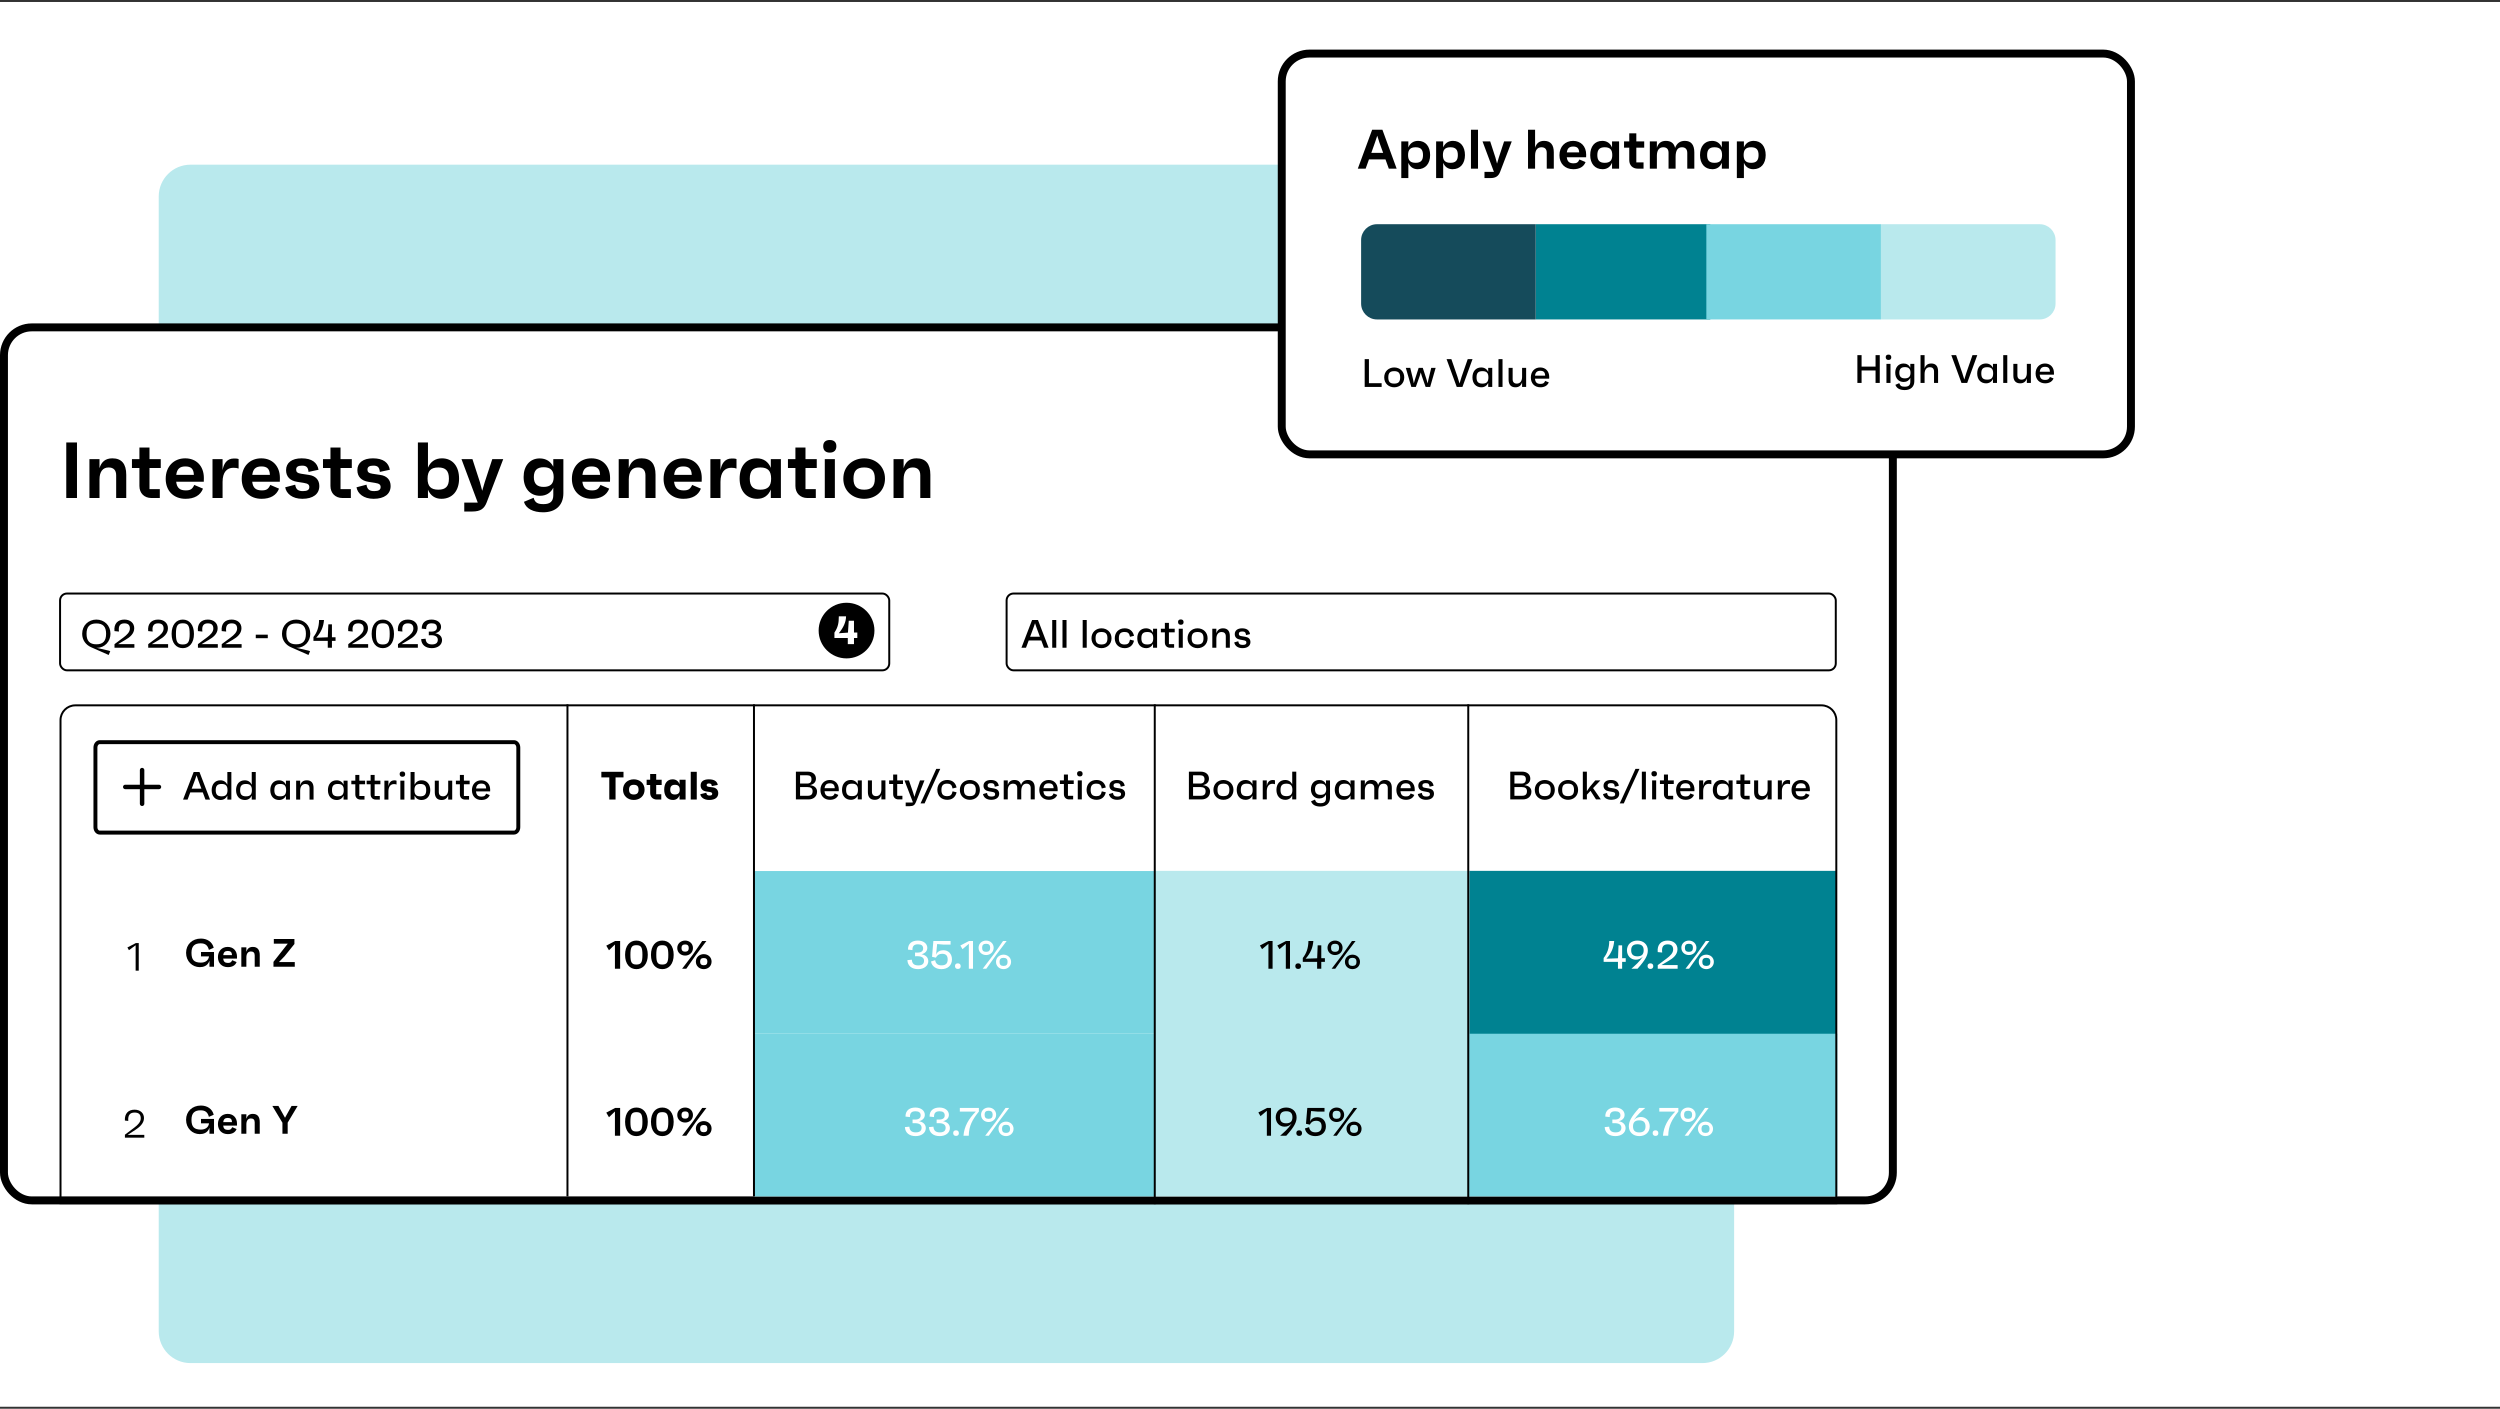 <svg width="630" height="355" viewBox="0 0 630 355" fill="none" xmlns="http://www.w3.org/2000/svg">
<rect x="0" y="0" width="630" height="355" fill="#333333" stroke="none"/>
<rect width="630" height="354" transform="translate(0 0.5)" fill="white"/>
<path d="M39.999 49.5C39.999 45.082 43.581 41.5 47.999 41.5H428.999C433.417 41.5 436.999 45.082 436.999 49.5V335.5C436.999 339.918 433.417 343.5 428.999 343.5H47.999C43.581 343.5 39.999 339.918 39.999 335.5V49.5Z" fill="#B9E9ED"/>
<rect x="1" y="82.5" width="476" height="220" rx="7" fill="white" stroke="black" stroke-width="2"/>
<mask id="mask0_27_9492" style="mask-type:alpha" maskUnits="userSpaceOnUse" x="0" y="81" width="478" height="223">
<rect x="1" y="82.5" width="476" height="220" rx="7" fill="white" stroke="black" stroke-width="2"/>
</mask>
<g mask="url(#mask0_27_9492)">
<rect x="190" y="219.5" width="101" height="41" fill="#78D5E1"/>
<rect x="290.998" y="219.457" width="79.43" height="41.234" fill="#B9E9ED"/>
<rect x="370.311" y="219.457" width="92.43" height="41.234" fill="#008291"/>
<rect x="190" y="260.5" width="101" height="41" fill="#78D5E1"/>
<rect x="291" y="260.5" width="79" height="41" fill="#B9E9ED"/>
<rect x="370" y="260.5" width="93" height="41" fill="#78D5E1"/>
<path d="M18.971 177.75H459.029C461.084 177.75 462.75 179.416 462.75 181.471V303.25H15.25V181.471C15.25 179.416 16.916 177.75 18.971 177.75Z" stroke="black" stroke-width="0.5"/>
<path d="M291 177.5L291 303.5" stroke="black" stroke-width="0.5"/>
<path d="M370 177.5L370 303.5" stroke="black" stroke-width="0.5"/>
</g>
<path d="M16.7 125.5V111.5H19.4V125.5H16.7ZM28.314 115.5C30.634 115.5 31.814 116.88 31.814 119.64V125.5H29.274V119.78C29.274 118.46 28.594 117.8 27.374 117.8C25.954 117.8 25.074 118.8 25.074 120.82V125.5H22.534V115.7H25.074V117.98C25.554 116.4 26.554 115.5 28.314 115.5ZM40.511 117.94H37.671V123.26H40.271V125.5H38.171C36.351 125.5 35.131 124.28 35.131 122.46V117.94H33.251V115.7H35.131V112.78H37.671V115.7H40.511V117.94ZM51.375 120.46C51.375 120.78 51.375 121 51.355 121.4H44.395C44.575 122.94 45.295 123.58 46.815 123.58C47.975 123.58 48.475 123.26 48.955 122.2L51.155 123.14C50.495 124.84 48.955 125.7 46.755 125.7C43.755 125.7 41.755 123.7 41.755 120.66C41.755 117.58 43.775 115.5 46.675 115.5C49.475 115.5 51.375 117.44 51.375 120.46ZM46.695 117.54C45.295 117.54 44.595 118.2 44.415 119.66H48.855C48.795 118.12 48.115 117.54 46.695 117.54ZM58.949 115.54C59.309 115.54 59.769 115.54 60.129 115.68V118.08C59.769 117.94 59.449 117.88 58.809 117.88C57.209 117.88 56.089 118.96 56.089 121.44V125.5H53.549V115.7H56.089V118.48C56.349 117 57.069 115.54 58.949 115.54ZM70.535 120.46C70.535 120.78 70.535 121 70.515 121.4H63.555C63.735 122.94 64.455 123.58 65.975 123.58C67.135 123.58 67.635 123.26 68.115 122.2L70.315 123.14C69.655 124.84 68.115 125.7 65.915 125.7C62.915 125.7 60.915 123.7 60.915 120.66C60.915 117.58 62.935 115.5 65.835 115.5C68.635 115.5 70.535 117.44 70.535 120.46ZM65.855 117.54C64.455 117.54 63.755 118.2 63.575 119.66H68.015C67.955 118.12 67.275 117.54 65.855 117.54ZM76.189 125.7C73.669 125.7 72.15 124.4 71.87 122.8L74.389 122.14C74.57 123.42 75.23 123.76 76.35 123.76C77.43 123.76 77.95 123.44 77.95 122.76C77.95 122.16 77.669 121.86 76.51 121.68L74.87 121.42C73.129 121.14 72.09 120.16 72.09 118.48C72.09 116.6 73.549 115.5 76.01 115.5C78.65 115.5 79.95 116.6 80.269 118.38L77.749 118.92C77.629 117.64 77.109 117.34 76.09 117.34C75.09 117.34 74.629 117.66 74.629 118.36C74.629 118.9 74.909 119.24 75.87 119.38L77.85 119.68C79.469 119.9 80.469 120.88 80.469 122.48C80.469 124.5 78.889 125.7 76.189 125.7ZM88.655 117.94H85.815V123.26H88.415V125.5H86.315C84.495 125.5 83.275 124.28 83.275 122.46V117.94H81.395V115.7H83.275V112.78H85.815V115.7H88.655V117.94ZM94.158 125.7C91.638 125.7 90.118 124.4 89.838 122.8L92.358 122.14C92.538 123.42 93.198 123.76 94.318 123.76C95.398 123.76 95.918 123.44 95.918 122.76C95.918 122.16 95.638 121.86 94.478 121.68L92.838 121.42C91.098 121.14 90.058 120.16 90.058 118.48C90.058 116.6 91.518 115.5 93.978 115.5C96.618 115.5 97.918 116.6 98.238 118.38L95.718 118.92C95.598 117.64 95.078 117.34 94.058 117.34C93.058 117.34 92.598 117.66 92.598 118.36C92.598 118.9 92.878 119.24 93.838 119.38L95.818 119.68C97.438 119.9 98.438 120.88 98.438 122.48C98.438 124.5 96.858 125.7 94.158 125.7ZM111.367 115.5C114.087 115.5 115.687 117.54 115.687 120.62C115.687 123.66 114.027 125.7 111.227 125.7C109.627 125.7 108.467 124.88 107.847 123.4V125.5H105.307V111.5H107.847V117.86C108.467 116.34 109.707 115.5 111.367 115.5ZM110.467 123.4C112.327 123.4 113.127 122.54 113.127 120.62C113.127 118.66 112.327 117.8 110.467 117.8C108.567 117.8 107.747 118.66 107.747 120.62C107.747 122.54 108.567 123.4 110.467 123.4ZM124.054 115.7H126.814L122.654 126.58C122.054 128.14 121.154 128.9 119.034 128.9H116.994V126.66H120.394L116.294 115.7H119.054L120.934 121.5L121.514 123.68L122.154 121.5L124.054 115.7ZM139.43 115.7H141.97V124.3C141.97 127.3 140.07 129.1 136.87 129.1C134.37 129.1 132.53 128.18 132.03 126.46L134.47 125.44C134.83 126.76 135.59 127.04 136.99 127.04C138.63 127.04 139.43 126.36 139.43 124.76V122.9C138.79 124.2 137.63 124.94 136.09 124.94C133.57 124.94 131.95 123.02 131.95 120.2C131.95 117.4 133.53 115.52 136.01 115.52C137.61 115.52 138.79 116.3 139.43 117.62V115.7ZM136.99 122.7C138.71 122.7 139.53 121.9 139.53 120.22C139.53 118.54 138.71 117.74 137.01 117.74C135.33 117.74 134.53 118.54 134.53 120.22C134.53 121.9 135.33 122.7 136.99 122.7ZM153.738 120.46C153.738 120.78 153.738 121 153.718 121.4H146.758C146.938 122.94 147.658 123.58 149.178 123.58C150.338 123.58 150.838 123.26 151.318 122.2L153.518 123.14C152.858 124.84 151.318 125.7 149.118 125.7C146.118 125.7 144.118 123.7 144.118 120.66C144.118 117.58 146.138 115.5 149.038 115.5C151.838 115.5 153.738 117.44 153.738 120.46ZM149.058 117.54C147.658 117.54 146.958 118.2 146.778 119.66H151.218C151.158 118.12 150.478 117.54 149.058 117.54ZM161.693 115.5C164.013 115.5 165.193 116.88 165.193 119.64V125.5H162.653V119.78C162.653 118.46 161.973 117.8 160.753 117.8C159.333 117.8 158.453 118.8 158.453 120.82V125.5H155.913V115.7H158.453V117.98C158.933 116.4 159.933 115.5 161.693 115.5ZM176.844 120.46C176.844 120.78 176.844 121 176.824 121.4H169.864C170.044 122.94 170.764 123.58 172.284 123.58C173.444 123.58 173.944 123.26 174.424 122.2L176.624 123.14C175.964 124.84 174.424 125.7 172.224 125.7C169.224 125.7 167.224 123.7 167.224 120.66C167.224 117.58 169.244 115.5 172.144 115.5C174.944 115.5 176.844 117.44 176.844 120.46ZM172.164 117.54C170.764 117.54 170.064 118.2 169.884 119.66H174.324C174.264 118.12 173.584 117.54 172.164 117.54ZM184.418 115.54C184.778 115.54 185.238 115.54 185.598 115.68V118.08C185.238 117.94 184.918 117.88 184.278 117.88C182.678 117.88 181.558 118.96 181.558 121.44V125.5H179.018V115.7H181.558V118.48C181.818 117 182.538 115.54 184.418 115.54ZM194.244 115.7H196.784V125.5H194.244V123.36C193.644 124.86 192.464 125.7 190.844 125.7C188.044 125.7 186.384 123.66 186.384 120.62C186.384 117.54 187.984 115.5 190.724 115.5C192.404 115.5 193.624 116.36 194.244 117.9V115.7ZM191.604 123.4C193.504 123.4 194.324 122.54 194.324 120.62C194.324 118.66 193.504 117.8 191.604 117.8C189.764 117.8 188.944 118.66 188.944 120.62C188.944 122.54 189.764 123.4 191.604 123.4ZM205.823 117.94H202.983V123.26H205.583V125.5H203.483C201.663 125.5 200.443 124.28 200.443 122.46V117.94H198.563V115.7H200.443V112.78H202.983V115.7H205.823V117.94ZM209.106 114.06C208.046 114.06 207.446 113.48 207.446 112.44C207.446 111.44 208.026 110.88 209.106 110.88C210.166 110.88 210.766 111.44 210.766 112.44C210.766 113.48 210.166 114.06 209.106 114.06ZM207.846 125.5V115.7H210.386V125.5H207.846ZM217.777 115.5C220.637 115.5 223.017 117.48 223.017 120.62C223.017 123.74 220.637 125.7 217.777 125.7C214.897 125.7 212.517 123.74 212.517 120.62C212.517 117.48 214.897 115.5 217.777 115.5ZM217.777 123.4C219.657 123.4 220.457 122.54 220.457 120.62C220.457 118.66 219.657 117.8 217.777 117.8C215.897 117.8 215.077 118.66 215.077 120.62C215.077 122.54 215.897 123.4 217.777 123.4ZM230.95 115.5C233.27 115.5 234.45 116.88 234.45 119.64V125.5H231.91V119.78C231.91 118.46 231.23 117.8 230.01 117.8C228.59 117.8 227.71 118.8 227.71 120.82V125.5H225.17V115.7H227.71V117.98C228.19 116.4 229.19 115.5 230.95 115.5Z" fill="black"/>
<path d="M143 177.5L143 301.5" stroke="black" stroke-width="0.5"/>
<path d="M190 177.5L190 301.5" stroke="black" stroke-width="0.5"/>
<rect x="15.137" y="149.569" width="208.952" height="19.355" rx="1.736" fill="white" stroke="black" stroke-width="0.5"/>
<rect x="253.665" y="149.569" width="208.952" height="19.355" rx="1.736" fill="white" stroke="black" stroke-width="0.5"/>
<path d="M24.218 163.225L27.428 163.965L27.788 164.095L27.388 165.055L22.948 163.095C21.668 162.525 20.708 161.335 20.708 159.715C20.708 157.585 22.318 156.135 24.288 156.135C26.268 156.135 27.838 157.585 27.838 159.715C27.838 161.635 26.398 163.245 24.448 163.245C24.388 163.245 24.338 163.235 24.218 163.225ZM21.808 159.715C21.808 161.515 22.598 162.365 24.288 162.365C25.978 162.365 26.738 161.515 26.738 159.715C26.738 157.935 25.978 157.105 24.288 157.105C22.598 157.105 21.808 157.935 21.808 159.715ZM29.775 162.315H33.865V163.235H28.855V162.325L31.125 160.635C31.965 160.005 32.735 159.285 32.735 158.395C32.735 157.505 32.285 157.085 31.355 157.085C30.275 157.085 29.785 157.695 29.975 159.155L28.845 159.035C28.655 157.145 29.705 156.135 31.345 156.135C32.825 156.135 33.825 157.005 33.825 158.315C33.825 159.715 32.695 160.615 31.605 161.235L29.775 162.315ZM38.271 162.315H42.361V163.235H37.351V162.325L39.621 160.635C40.461 160.005 41.231 159.285 41.231 158.395C41.231 157.505 40.781 157.085 39.851 157.085C38.771 157.085 38.281 157.695 38.471 159.155L37.341 159.035C37.151 157.145 38.201 156.135 39.841 156.135C41.321 156.135 42.321 157.005 42.321 158.315C42.321 159.715 41.191 160.615 40.101 161.235L38.271 162.315ZM46.057 156.135C47.707 156.135 48.877 157.435 48.877 159.745C48.877 162.045 47.707 163.335 46.057 163.335C44.417 163.335 43.247 162.045 43.247 159.745C43.247 157.435 44.417 156.135 46.057 156.135ZM46.057 162.405C47.397 162.405 47.797 161.795 47.797 159.745C47.797 157.675 47.397 157.065 46.057 157.065C44.737 157.065 44.337 157.675 44.337 159.745C44.337 161.795 44.737 162.405 46.057 162.405ZM50.801 162.315H54.891V163.235H49.881V162.325L52.151 160.635C52.991 160.005 53.761 159.285 53.761 158.395C53.761 157.505 53.311 157.085 52.381 157.085C51.301 157.085 50.811 157.695 51.001 159.155L49.871 159.035C49.681 157.145 50.731 156.135 52.371 156.135C53.851 156.135 54.851 157.005 54.851 158.315C54.851 159.715 53.721 160.615 52.631 161.235L50.801 162.315ZM56.797 162.315H60.887V163.235H55.877V162.325L58.147 160.635C58.987 160.005 59.757 159.285 59.757 158.395C59.757 157.505 59.307 157.085 58.377 157.085C57.297 157.085 56.807 157.695 56.997 159.155L55.867 159.035C55.677 157.145 56.727 156.135 58.367 156.135C59.847 156.135 60.847 157.005 60.847 158.315C60.847 159.715 59.717 160.615 58.627 161.235L56.797 162.315ZM64.453 159.935H67.483V160.825H64.453V159.935ZM74.57 163.225L77.78 163.965L78.14 164.095L77.74 165.055L73.3 163.095C72.02 162.525 71.06 161.335 71.06 159.715C71.06 157.585 72.67 156.135 74.64 156.135C76.62 156.135 78.19 157.585 78.19 159.715C78.19 161.635 76.75 163.245 74.8 163.245C74.74 163.245 74.69 163.235 74.57 163.225ZM72.16 159.715C72.16 161.515 72.95 162.365 74.64 162.365C76.33 162.365 77.09 161.515 77.09 159.715C77.09 157.935 76.33 157.105 74.64 157.105C72.95 157.105 72.16 157.935 72.16 159.715ZM84.557 160.585V161.505H83.647V163.235H82.597V161.505H78.987V160.525C79.907 159.365 80.377 158.045 80.407 156.235H81.647C81.507 157.955 80.937 159.315 79.697 160.705L82.607 160.595L82.737 157.335H83.647V160.585H84.557ZM88.681 162.315H92.771V163.235H87.761V162.325L90.031 160.635C90.871 160.005 91.641 159.285 91.641 158.395C91.641 157.505 91.191 157.085 90.261 157.085C89.181 157.085 88.691 157.695 88.881 159.155L87.751 159.035C87.561 157.145 88.611 156.135 90.251 156.135C91.731 156.135 92.731 157.005 92.731 158.315C92.731 159.715 91.601 160.615 90.511 161.235L88.681 162.315ZM96.468 156.135C98.118 156.135 99.287 157.435 99.287 159.745C99.287 162.045 98.118 163.335 96.468 163.335C94.828 163.335 93.657 162.045 93.657 159.745C93.657 157.435 94.828 156.135 96.468 156.135ZM96.468 162.405C97.808 162.405 98.207 161.795 98.207 159.745C98.207 157.675 97.808 157.065 96.468 157.065C95.147 157.065 94.748 157.675 94.748 159.745C94.748 161.795 95.147 162.405 96.468 162.405ZM101.211 162.315H105.301V163.235H100.291V162.325L102.561 160.635C103.401 160.005 104.171 159.285 104.171 158.395C104.171 157.505 103.721 157.085 102.791 157.085C101.711 157.085 101.221 157.695 101.411 159.155L100.281 159.035C100.091 157.145 101.141 156.135 102.781 156.135C104.261 156.135 105.261 157.005 105.261 158.315C105.261 159.715 104.131 160.615 103.041 161.235L101.211 162.315ZM109.687 159.585C110.807 159.775 111.397 160.455 111.397 161.325C111.397 162.485 110.347 163.335 108.817 163.335C107.237 163.335 106.197 162.495 106.127 161.065L107.257 160.955C107.307 161.935 107.827 162.395 108.867 162.395C109.827 162.395 110.327 162.015 110.327 161.215C110.327 160.475 109.747 160.075 108.657 160.075L108.057 160.085V159.155L108.667 159.165C109.667 159.165 110.097 158.755 110.097 158.125C110.097 157.415 109.657 157.075 108.807 157.075C107.897 157.075 107.377 157.415 107.397 158.535L106.277 158.415C106.257 156.875 107.277 156.135 108.777 156.135C110.147 156.135 111.147 156.895 111.147 157.965C111.147 158.725 110.667 159.325 109.687 159.585Z" fill="black"/>
<path d="M263.089 163.235L262.409 161.405H259.229L258.549 163.235H257.399L260.089 156.235H261.569L264.249 163.235H263.089ZM259.589 160.465H262.059L261.239 158.265L260.829 157.055L260.409 158.265L259.589 160.465ZM265.159 163.235V156.235H266.179V163.235H265.159ZM267.747 163.235V156.235H268.767V163.235H267.747ZM272.835 163.235V156.235H273.855V163.235H272.835ZM277.573 158.335C278.973 158.335 280.103 159.315 280.103 160.835C280.103 162.355 278.973 163.335 277.573 163.335C276.183 163.335 275.053 162.355 275.053 160.835C275.053 159.315 276.183 158.335 277.573 158.335ZM277.573 162.405C278.633 162.405 279.073 161.955 279.073 160.835C279.073 159.715 278.633 159.265 277.573 159.265C276.513 159.265 276.083 159.715 276.083 160.835C276.083 161.955 276.513 162.405 277.573 162.405ZM283.412 162.415C284.182 162.415 284.582 162.125 284.762 161.195L285.772 161.445C285.462 162.765 284.552 163.335 283.422 163.335C281.932 163.335 280.922 162.335 280.922 160.835C280.922 159.335 281.932 158.335 283.422 158.335C284.582 158.335 285.472 158.935 285.772 160.225L284.762 160.475C284.582 159.545 284.182 159.255 283.412 159.255C282.382 159.255 281.952 159.715 281.952 160.835C281.952 161.955 282.382 162.415 283.412 162.415ZM290.565 158.435H291.585V163.235H290.565V162.245C290.235 162.935 289.635 163.335 288.835 163.335C287.455 163.335 286.595 162.335 286.595 160.835C286.595 159.335 287.445 158.335 288.795 158.335C289.615 158.335 290.235 158.735 290.565 159.445V158.435ZM289.115 162.405C290.175 162.405 290.615 161.955 290.615 160.835C290.615 159.715 290.175 159.265 289.115 159.265C288.055 159.265 287.625 159.715 287.625 160.835C287.625 161.955 288.055 162.405 289.115 162.405ZM296.027 159.345H294.567V162.325H295.877V163.235H294.877C294.077 163.235 293.547 162.705 293.547 161.905V159.345H292.537V158.435H293.547V156.965H294.567V158.435H296.027V159.345ZM297.564 157.445C297.124 157.445 296.874 157.195 296.864 156.755C296.854 156.325 297.114 156.095 297.564 156.095C298.004 156.095 298.254 156.325 298.264 156.755C298.274 157.195 298.024 157.445 297.564 157.445ZM297.044 163.235V158.435H298.064V163.235H297.044ZM301.782 158.335C303.182 158.335 304.312 159.315 304.312 160.835C304.312 162.355 303.182 163.335 301.782 163.335C300.392 163.335 299.262 162.355 299.262 160.835C299.262 159.315 300.392 158.335 301.782 158.335ZM301.782 162.405C302.842 162.405 303.282 161.955 303.282 160.835C303.282 159.715 302.842 159.265 301.782 159.265C300.722 159.265 300.292 159.715 300.292 160.835C300.292 161.955 300.722 162.405 301.782 162.405ZM308.201 158.335C309.331 158.335 309.921 159.015 309.921 160.285V163.235H308.901V160.355C308.901 159.635 308.501 159.265 307.851 159.265C307.041 159.265 306.521 159.865 306.521 160.975V163.235H305.501V158.435H306.521V159.595C306.751 158.825 307.261 158.335 308.201 158.335ZM313.098 163.335C311.958 163.335 311.198 162.765 311.028 161.885L312.038 161.595C312.138 162.295 312.498 162.515 313.168 162.515C313.798 162.515 314.088 162.335 314.088 161.945C314.088 161.585 313.948 161.445 313.378 161.345L312.508 161.185C311.738 161.055 311.158 160.645 311.158 159.785C311.158 158.895 311.868 158.335 312.998 158.335C314.118 158.335 314.828 158.785 315.008 159.795L314.008 160.035C313.918 159.275 313.608 159.135 313.038 159.135C312.458 159.135 312.188 159.325 312.188 159.725C312.188 160.055 312.318 160.225 312.778 160.295L313.868 160.485C314.618 160.615 315.108 161.035 315.108 161.805C315.108 162.745 314.338 163.335 313.098 163.335Z" fill="black"/>
<ellipse cx="213.328" cy="158.906" rx="7.031" ry="7.011" fill="black"/>
<path d="M216.044 159.4V160.77H215.204V162.32H213.644V160.77H210.274V159.42C211.174 158.05 211.384 157.02 211.384 155.32H213.204C213.204 156.74 212.544 158.16 211.384 159.58L213.684 159.42L213.884 156.42H215.204V159.4H216.044Z" fill="white"/>
<path d="M157.121 194.491V195.901H155.121V201.491H153.541V195.901H151.541V194.491H157.121ZM159.717 196.391C161.197 196.391 162.437 197.381 162.437 199.001C162.437 200.611 161.197 201.591 159.717 201.591C158.237 201.591 156.997 200.611 156.997 199.001C156.997 197.381 158.237 196.391 159.717 196.391ZM159.717 200.211C160.537 200.211 160.917 199.821 160.917 199.001C160.917 198.161 160.537 197.771 159.717 197.771C158.897 197.771 158.517 198.161 158.517 199.001C158.517 199.821 158.897 200.211 159.717 200.211ZM166.741 197.821H165.361V200.161H166.641V201.491H165.541C164.521 201.491 163.841 200.811 163.841 199.791V197.821H162.951V196.491H163.841V195.041H165.361V196.491H166.741V197.821ZM171.248 196.491H172.768V201.491H171.248V200.371C170.968 201.161 170.398 201.591 169.598 201.591C168.168 201.591 167.378 200.551 167.378 199.001C167.378 197.431 168.128 196.391 169.498 196.391C170.348 196.391 170.958 196.831 171.248 197.651V196.491ZM170.078 200.211C170.908 200.211 171.298 199.821 171.298 199.001C171.298 198.161 170.908 197.771 170.078 197.771C169.278 197.771 168.898 198.161 168.898 199.001C168.898 199.821 169.278 200.211 170.078 200.211ZM174.065 201.491V194.491H175.585V201.491H174.065ZM178.708 201.591C177.328 201.591 176.568 200.851 176.478 200.141L177.988 199.771C178.048 200.351 178.358 200.481 178.808 200.481C179.268 200.481 179.478 200.341 179.478 200.051C179.478 199.791 179.338 199.641 178.758 199.561L177.988 199.451C177.028 199.311 176.558 198.751 176.558 197.921C176.558 196.941 177.308 196.391 178.628 196.391C180.168 196.391 180.738 197.031 180.878 197.801L179.378 198.101C179.328 197.591 179.138 197.431 178.678 197.431C178.268 197.431 178.078 197.571 178.078 197.861C178.078 198.081 178.208 198.241 178.718 198.301L179.618 198.411C180.488 198.521 180.998 199.081 180.998 199.901C180.998 200.981 180.178 201.591 178.708 201.591Z" fill="black"/>
<path d="M204.117 197.855C205.387 198.015 205.897 198.685 205.897 199.485C205.897 200.685 205.027 201.455 203.747 201.455H200.567V194.455H203.527C204.807 194.455 205.617 195.155 205.617 196.215C205.617 197.035 205.137 197.615 204.117 197.855ZM201.617 195.375V197.455H203.407C204.147 197.455 204.497 197.105 204.497 196.355C204.497 195.685 204.127 195.375 203.437 195.375H201.617ZM203.577 200.535C204.387 200.535 204.777 200.165 204.777 199.375C204.777 198.675 204.347 198.345 203.487 198.345H201.617V200.535H203.577ZM211.377 198.955C211.377 199.105 211.377 199.185 211.367 199.375H207.787C207.867 200.305 208.267 200.695 209.167 200.695C209.837 200.695 210.127 200.515 210.347 199.945L211.267 200.315C210.927 201.155 210.137 201.555 209.157 201.555C207.697 201.555 206.747 200.575 206.747 199.065C206.747 197.565 207.727 196.555 209.107 196.555C210.447 196.555 211.377 197.485 211.377 198.955ZM209.117 197.395C208.317 197.395 207.897 197.785 207.797 198.625H210.357C210.317 197.735 209.947 197.395 209.117 197.395ZM216.156 196.655H217.176V201.455H216.156V200.465C215.826 201.155 215.226 201.555 214.426 201.555C213.046 201.555 212.186 200.555 212.186 199.055C212.186 197.555 213.036 196.555 214.386 196.555C215.206 196.555 215.826 196.955 216.156 197.665V196.655ZM214.706 200.625C215.766 200.625 216.206 200.175 216.206 199.055C216.206 197.935 215.766 197.485 214.706 197.485C213.646 197.485 213.216 197.935 213.216 199.055C213.216 200.175 213.646 200.625 214.706 200.625ZM222.108 196.655H223.128V201.455H222.108V200.295C221.878 201.065 221.368 201.555 220.428 201.555C219.298 201.555 218.708 200.875 218.708 199.605V196.655H219.728V199.535C219.728 200.255 220.128 200.625 220.778 200.625C221.588 200.625 222.108 200.025 222.108 198.915V196.655ZM227.555 197.565H226.095V200.545H227.405V201.455H226.405C225.605 201.455 225.075 200.925 225.075 200.125V197.565H224.065V196.655H225.075V195.185H226.095V196.655H227.555V197.565ZM231.842 196.655H232.972L230.812 202.135C230.522 202.865 230.142 203.155 229.262 203.155H228.232V202.245H229.972L230.032 202.045L230.012 202.065L227.922 196.655H229.052L230.092 199.685L230.432 200.805L230.792 199.675L231.842 196.655ZM231.976 202.455L234.076 197.885L235.936 193.755H236.946L234.896 198.215L232.996 202.455H231.976ZM238.7 200.635C239.47 200.635 239.87 200.345 240.05 199.415L241.06 199.665C240.75 200.985 239.84 201.555 238.71 201.555C237.22 201.555 236.21 200.555 236.21 199.055C236.21 197.555 237.22 196.555 238.71 196.555C239.87 196.555 240.76 197.155 241.06 198.445L240.05 198.695C239.87 197.765 239.47 197.475 238.7 197.475C237.67 197.475 237.24 197.935 237.24 199.055C237.24 200.175 237.67 200.635 238.7 200.635ZM244.403 196.555C245.803 196.555 246.933 197.535 246.933 199.055C246.933 200.575 245.803 201.555 244.403 201.555C243.013 201.555 241.883 200.575 241.883 199.055C241.883 197.535 243.013 196.555 244.403 196.555ZM244.403 200.625C245.463 200.625 245.903 200.175 245.903 199.055C245.903 197.935 245.463 197.485 244.403 197.485C243.343 197.485 242.913 197.935 242.913 199.055C242.913 200.175 243.343 200.625 244.403 200.625ZM249.783 201.555C248.643 201.555 247.883 200.985 247.713 200.105L248.723 199.815C248.823 200.515 249.183 200.735 249.853 200.735C250.483 200.735 250.773 200.555 250.773 200.165C250.773 199.805 250.633 199.665 250.063 199.565L249.193 199.405C248.423 199.275 247.843 198.865 247.843 198.005C247.843 197.115 248.553 196.555 249.683 196.555C250.803 196.555 251.513 197.005 251.693 198.015L250.693 198.255C250.603 197.495 250.293 197.355 249.723 197.355C249.143 197.355 248.873 197.545 248.873 197.945C248.873 198.275 249.003 198.445 249.463 198.515L250.553 198.705C251.303 198.835 251.793 199.255 251.793 200.025C251.793 200.965 251.023 201.555 249.783 201.555ZM259.037 196.555C260.167 196.555 260.757 197.255 260.757 198.555V201.455H259.737V198.615C259.737 197.865 259.347 197.485 258.697 197.485C257.787 197.485 257.357 198.165 257.357 199.445V201.455H256.337V198.575C256.337 197.855 255.937 197.485 255.287 197.485C254.477 197.485 253.957 198.085 253.957 199.195V201.455H252.937V196.655H253.957V197.815C254.187 197.045 254.697 196.555 255.637 196.555C256.557 196.555 257.117 197.005 257.297 197.845C257.577 197.005 258.157 196.555 259.037 196.555ZM266.533 198.955C266.533 199.105 266.533 199.185 266.523 199.375H262.943C263.023 200.305 263.423 200.695 264.323 200.695C264.993 200.695 265.283 200.515 265.503 199.945L266.423 200.315C266.083 201.155 265.293 201.555 264.313 201.555C262.853 201.555 261.903 200.575 261.903 199.065C261.903 197.565 262.883 196.555 264.263 196.555C265.603 196.555 266.533 197.485 266.533 198.955ZM264.273 197.395C263.473 197.395 263.053 197.785 262.953 198.625H265.513C265.473 197.735 265.103 197.395 264.273 197.395ZM270.582 197.565H269.122V200.545H270.432V201.455H269.432C268.632 201.455 268.102 200.925 268.102 200.125V197.565H267.092V196.655H268.102V195.185H269.122V196.655H270.582V197.565ZM272.119 195.665C271.679 195.665 271.429 195.415 271.419 194.975C271.409 194.545 271.669 194.315 272.119 194.315C272.559 194.315 272.809 194.545 272.819 194.975C272.829 195.415 272.579 195.665 272.119 195.665ZM271.599 201.455V196.655H272.619V201.455H271.599ZM276.307 200.635C277.077 200.635 277.477 200.345 277.657 199.415L278.667 199.665C278.357 200.985 277.447 201.555 276.317 201.555C274.827 201.555 273.817 200.555 273.817 199.055C273.817 197.555 274.827 196.555 276.317 196.555C277.477 196.555 278.367 197.155 278.667 198.445L277.657 198.695C277.477 197.765 277.077 197.475 276.307 197.475C275.277 197.475 274.847 197.935 274.847 199.055C274.847 200.175 275.277 200.635 276.307 200.635ZM281.521 201.555C280.381 201.555 279.621 200.985 279.451 200.105L280.461 199.815C280.561 200.515 280.921 200.735 281.591 200.735C282.221 200.735 282.511 200.555 282.511 200.165C282.511 199.805 282.371 199.665 281.801 199.565L280.931 199.405C280.161 199.275 279.581 198.865 279.581 198.005C279.581 197.115 280.291 196.555 281.421 196.555C282.541 196.555 283.251 197.005 283.431 198.015L282.431 198.255C282.341 197.495 282.031 197.355 281.461 197.355C280.881 197.355 280.611 197.545 280.611 197.945C280.611 198.275 280.741 198.445 281.201 198.515L282.291 198.705C283.041 198.835 283.531 199.255 283.531 200.025C283.531 200.965 282.761 201.555 281.521 201.555Z" fill="black"/>
<path d="M303.152 197.855C304.422 198.015 304.932 198.685 304.932 199.485C304.932 200.685 304.062 201.455 302.782 201.455H299.602V194.455H302.562C303.842 194.455 304.652 195.155 304.652 196.215C304.652 197.035 304.172 197.615 303.152 197.855ZM300.652 195.375V197.455H302.442C303.182 197.455 303.532 197.105 303.532 196.355C303.532 195.685 303.162 195.375 302.472 195.375H300.652ZM302.612 200.535C303.422 200.535 303.812 200.165 303.812 199.375C303.812 198.675 303.382 198.345 302.522 198.345H300.652V200.535H302.612ZM308.302 196.555C309.702 196.555 310.832 197.535 310.832 199.055C310.832 200.575 309.702 201.555 308.302 201.555C306.912 201.555 305.782 200.575 305.782 199.055C305.782 197.535 306.912 196.555 308.302 196.555ZM308.302 200.625C309.362 200.625 309.802 200.175 309.802 199.055C309.802 197.935 309.362 197.485 308.302 197.485C307.242 197.485 306.812 197.935 306.812 199.055C306.812 200.175 307.242 200.625 308.302 200.625ZM315.621 196.655H316.641V201.455H315.621V200.465C315.291 201.155 314.691 201.555 313.891 201.555C312.511 201.555 311.651 200.555 311.651 199.055C311.651 197.555 312.501 196.555 313.851 196.555C314.671 196.555 315.291 196.955 315.621 197.665V196.655ZM314.171 200.625C315.231 200.625 315.671 200.175 315.671 199.055C315.671 197.935 315.231 197.485 314.171 197.485C313.111 197.485 312.681 197.935 312.681 199.055C312.681 200.175 313.111 200.625 314.171 200.625ZM320.722 196.565C320.932 196.565 321.142 196.575 321.292 196.645V197.635C321.152 197.575 321.002 197.515 320.642 197.515C319.732 197.515 319.232 198.245 319.232 199.375V201.455H318.212V196.655H319.232V198.055C319.382 197.285 319.762 196.565 320.722 196.565ZM325.64 194.455H326.66V201.455H325.64V200.445C325.31 201.145 324.71 201.555 323.9 201.555C322.52 201.555 321.66 200.555 321.66 199.055C321.66 197.555 322.51 196.555 323.87 196.555C324.69 196.555 325.31 196.965 325.64 197.675V194.455ZM324.18 200.625C325.24 200.625 325.68 200.175 325.68 199.055C325.68 197.935 325.24 197.485 324.18 197.485C323.13 197.485 322.69 197.935 322.69 199.055C322.69 200.175 323.13 200.625 324.18 200.625ZM334.152 196.655H335.162V201.045C335.162 202.395 334.252 203.255 332.742 203.255C331.522 203.255 330.692 202.815 330.392 201.925L331.372 201.505C331.602 202.225 331.942 202.405 332.772 202.405C333.722 202.405 334.152 202.015 334.152 201.165V200.195C333.832 200.835 333.252 201.215 332.462 201.215C331.202 201.215 330.352 200.265 330.352 198.885C330.352 197.505 331.192 196.555 332.452 196.555C333.242 196.555 333.832 196.945 334.152 197.605V196.655ZM332.782 200.305C333.742 200.305 334.202 199.855 334.202 198.895C334.202 197.925 333.752 197.465 332.792 197.465C331.832 197.465 331.382 197.925 331.382 198.895C331.382 199.855 331.832 200.305 332.782 200.305ZM340.328 196.655H341.348V201.455H340.328V200.465C339.998 201.155 339.398 201.555 338.598 201.555C337.218 201.555 336.358 200.555 336.358 199.055C336.358 197.555 337.208 196.555 338.558 196.555C339.378 196.555 339.998 196.955 340.328 197.665V196.655ZM338.878 200.625C339.938 200.625 340.378 200.175 340.378 199.055C340.378 197.935 339.938 197.485 338.878 197.485C337.818 197.485 337.388 197.935 337.388 199.055C337.388 200.175 337.818 200.625 338.878 200.625ZM349.019 196.555C350.149 196.555 350.739 197.255 350.739 198.555V201.455H349.719V198.615C349.719 197.865 349.329 197.485 348.679 197.485C347.769 197.485 347.339 198.165 347.339 199.445V201.455H346.319V198.575C346.319 197.855 345.919 197.485 345.269 197.485C344.459 197.485 343.939 198.085 343.939 199.195V201.455H342.919V196.655H343.939V197.815C344.169 197.045 344.679 196.555 345.619 196.555C346.539 196.555 347.099 197.005 347.279 197.845C347.559 197.005 348.139 196.555 349.019 196.555ZM356.515 198.955C356.515 199.105 356.515 199.185 356.505 199.375H352.925C353.005 200.305 353.405 200.695 354.305 200.695C354.975 200.695 355.265 200.515 355.485 199.945L356.405 200.315C356.065 201.155 355.275 201.555 354.295 201.555C352.835 201.555 351.885 200.575 351.885 199.065C351.885 197.565 352.865 196.555 354.245 196.555C355.585 196.555 356.515 197.485 356.515 198.955ZM354.255 197.395C353.455 197.395 353.035 197.785 352.935 198.625H355.495C355.455 197.735 355.085 197.395 354.255 197.395ZM359.354 201.555C358.214 201.555 357.454 200.985 357.284 200.105L358.294 199.815C358.394 200.515 358.754 200.735 359.424 200.735C360.054 200.735 360.344 200.555 360.344 200.165C360.344 199.805 360.204 199.665 359.634 199.565L358.764 199.405C357.994 199.275 357.414 198.865 357.414 198.005C357.414 197.115 358.124 196.555 359.254 196.555C360.374 196.555 361.084 197.005 361.264 198.015L360.264 198.255C360.174 197.495 359.864 197.355 359.294 197.355C358.714 197.355 358.444 197.545 358.444 197.945C358.444 198.275 358.574 198.445 359.034 198.515L360.124 198.705C360.874 198.835 361.364 199.255 361.364 200.025C361.364 200.965 360.594 201.555 359.354 201.555Z" fill="black"/>
<path d="M384.135 197.855C385.405 198.015 385.915 198.685 385.915 199.485C385.915 200.685 385.045 201.455 383.765 201.455H380.585V194.455H383.545C384.825 194.455 385.635 195.155 385.635 196.215C385.635 197.035 385.155 197.615 384.135 197.855ZM381.635 195.375V197.455H383.425C384.165 197.455 384.515 197.105 384.515 196.355C384.515 195.685 384.145 195.375 383.455 195.375H381.635ZM383.595 200.535C384.405 200.535 384.795 200.165 384.795 199.375C384.795 198.675 384.365 198.345 383.505 198.345H381.635V200.535H383.595ZM389.285 196.555C390.685 196.555 391.815 197.535 391.815 199.055C391.815 200.575 390.685 201.555 389.285 201.555C387.895 201.555 386.765 200.575 386.765 199.055C386.765 197.535 387.895 196.555 389.285 196.555ZM389.285 200.625C390.345 200.625 390.785 200.175 390.785 199.055C390.785 197.935 390.345 197.485 389.285 197.485C388.225 197.485 387.795 197.935 387.795 199.055C387.795 200.175 388.225 200.625 389.285 200.625ZM395.154 196.555C396.554 196.555 397.684 197.535 397.684 199.055C397.684 200.575 396.554 201.555 395.154 201.555C393.764 201.555 392.634 200.575 392.634 199.055C392.634 197.535 393.764 196.555 395.154 196.555ZM395.154 200.625C396.214 200.625 396.654 200.175 396.654 199.055C396.654 197.935 396.214 197.485 395.154 197.485C394.094 197.485 393.664 197.935 393.664 199.055C393.664 200.175 394.094 200.625 395.154 200.625ZM402.193 201.455L400.813 199.285L399.893 200.265V201.455H398.873V194.455H399.893V199.365L400.613 198.315L402.013 196.655H403.303L401.453 198.605L403.423 201.455H402.193ZM406.031 201.555C404.891 201.555 404.131 200.985 403.961 200.105L404.971 199.815C405.071 200.515 405.431 200.735 406.101 200.735C406.731 200.735 407.021 200.555 407.021 200.165C407.021 199.805 406.881 199.665 406.311 199.565L405.441 199.405C404.671 199.275 404.091 198.865 404.091 198.005C404.091 197.115 404.801 196.555 405.931 196.555C407.051 196.555 407.761 197.005 407.941 198.015L406.941 198.255C406.851 197.495 406.541 197.355 405.971 197.355C405.391 197.355 405.121 197.545 405.121 197.945C405.121 198.275 405.251 198.445 405.711 198.515L406.801 198.705C407.551 198.835 408.041 199.255 408.041 200.025C408.041 200.965 407.271 201.555 406.031 201.555ZM408.176 202.455L410.276 197.885L412.136 193.755H413.146L411.096 198.215L409.196 202.455H408.176ZM413.746 201.455V194.455H414.766V201.455H413.746ZM416.854 195.665C416.414 195.665 416.164 195.415 416.154 194.975C416.144 194.545 416.404 194.315 416.854 194.315C417.294 194.315 417.544 194.545 417.554 194.975C417.564 195.415 417.314 195.665 416.854 195.665ZM416.334 201.455V196.655H417.354V201.455H416.334ZM421.792 197.565H420.332V200.545H421.642V201.455H420.642C419.842 201.455 419.312 200.925 419.312 200.125V197.565H418.302V196.655H419.312V195.185H420.332V196.655H421.792V197.565ZM427 198.955C427 199.105 427 199.185 426.99 199.375H423.41C423.49 200.305 423.89 200.695 424.79 200.695C425.46 200.695 425.75 200.515 425.97 199.945L426.89 200.315C426.55 201.155 425.76 201.555 424.78 201.555C423.32 201.555 422.37 200.575 422.37 199.065C422.37 197.565 423.35 196.555 424.73 196.555C426.07 196.555 427 197.485 427 198.955ZM424.74 197.395C423.94 197.395 423.52 197.785 423.42 198.625H425.98C425.94 197.735 425.57 197.395 424.74 197.395ZM430.69 196.565C430.9 196.565 431.11 196.575 431.26 196.645V197.635C431.12 197.575 430.97 197.515 430.61 197.515C429.7 197.515 429.2 198.245 429.2 199.375V201.455H428.18V196.655H429.2V198.055C429.35 197.285 429.73 196.565 430.69 196.565ZM435.598 196.655H436.618V201.455H435.598V200.465C435.268 201.155 434.668 201.555 433.868 201.555C432.488 201.555 431.628 200.555 431.628 199.055C431.628 197.555 432.478 196.555 433.828 196.555C434.648 196.555 435.268 196.955 435.598 197.665V196.655ZM434.148 200.625C435.208 200.625 435.648 200.175 435.648 199.055C435.648 197.935 435.208 197.485 434.148 197.485C433.088 197.485 432.658 197.935 432.658 199.055C432.658 200.175 433.088 200.625 434.148 200.625ZM441.059 197.565H439.599V200.545H440.909V201.455H439.909C439.109 201.455 438.579 200.925 438.579 200.125V197.565H437.569V196.655H438.579V195.185H439.599V196.655H441.059V197.565ZM445.436 196.655H446.456V201.455H445.436V200.295C445.206 201.065 444.696 201.555 443.756 201.555C442.626 201.555 442.036 200.875 442.036 199.605V196.655H443.056V199.535C443.056 200.255 443.456 200.625 444.106 200.625C444.916 200.625 445.436 200.025 445.436 198.915V196.655ZM450.524 196.565C450.734 196.565 450.944 196.575 451.094 196.645V197.635C450.954 197.575 450.804 197.515 450.444 197.515C449.534 197.515 449.034 198.245 449.034 199.375V201.455H448.014V196.655H449.034V198.055C449.184 197.285 449.564 196.565 450.524 196.565ZM456.092 198.955C456.092 199.105 456.092 199.185 456.082 199.375H452.502C452.582 200.305 452.982 200.695 453.882 200.695C454.552 200.695 454.842 200.515 455.062 199.945L455.982 200.315C455.642 201.155 454.852 201.555 453.872 201.555C452.412 201.555 451.462 200.575 451.462 199.065C451.462 197.565 452.442 196.555 453.822 196.555C455.162 196.555 456.092 197.485 456.092 198.955ZM453.832 197.395C453.032 197.395 452.612 197.785 452.512 198.625H455.072C455.032 197.735 454.662 197.395 453.832 197.395Z" fill="black"/>
<path d="M34.22 237.661H34.964V244.611H34.18V238.207L32.492 239.448L32.105 238.763L34.22 237.661Z" fill="black"/>
<path d="M32.155 285.993H36.365V286.688H31.48V285.943L33.873 284.136C34.736 283.481 35.471 282.756 35.471 281.833C35.471 280.83 34.975 280.364 33.913 280.364C32.801 280.364 32.195 280.959 32.324 282.478L31.47 282.379C31.371 280.582 32.364 279.639 33.903 279.639C35.332 279.639 36.285 280.493 36.285 281.763C36.285 283.143 35.044 284.116 34.191 284.672L32.155 285.993Z" fill="black"/>
<path d="M25.123 187.021H129.537C130.054 187.021 130.612 187.551 130.612 188.391V208.446C130.612 209.286 130.054 209.816 129.537 209.816H25.123C24.605 209.816 24.047 209.286 24.047 208.446V188.391C24.047 187.551 24.605 187.021 25.123 187.021Z" fill="white" stroke="black" stroke-width="0.993"/>
<path d="M51.778 201.5L51.103 199.683H47.946L47.271 201.5H46.129L48.8 194.551H50.269L52.93 201.5H51.778ZM48.303 198.75H50.756L49.942 196.566L49.535 195.365L49.118 196.566L48.303 198.75ZM57.291 194.551H58.303V201.5H57.291V200.497C56.963 201.192 56.367 201.599 55.563 201.599C54.193 201.599 53.339 200.607 53.339 199.117C53.339 197.628 54.183 196.635 55.533 196.635C56.347 196.635 56.963 197.042 57.291 197.747V194.551ZM55.841 200.676C56.893 200.676 57.33 200.229 57.33 199.117C57.33 198.005 56.893 197.559 55.841 197.559C54.799 197.559 54.362 198.005 54.362 199.117C54.362 200.229 54.799 200.676 55.841 200.676ZM63.437 194.551H64.45V201.5H63.437V200.497C63.109 201.192 62.514 201.599 61.71 201.599C60.34 201.599 59.486 200.607 59.486 199.117C59.486 197.628 60.33 196.635 61.68 196.635C62.494 196.635 63.109 197.042 63.437 197.747V194.551ZM61.988 200.676C63.04 200.676 63.477 200.229 63.477 199.117C63.477 198.005 63.04 197.559 61.988 197.559C60.945 197.559 60.508 198.005 60.508 199.117C60.508 200.229 60.945 200.676 61.988 200.676ZM72.056 196.735H73.068V201.5H72.056V200.517C71.728 201.202 71.132 201.599 70.338 201.599C68.968 201.599 68.115 200.607 68.115 199.117C68.115 197.628 68.958 196.635 70.299 196.635C71.113 196.635 71.728 197.033 72.056 197.737V196.735ZM70.616 200.676C71.669 200.676 72.105 200.229 72.105 199.117C72.105 198.005 71.669 197.559 70.616 197.559C69.564 197.559 69.137 198.005 69.137 199.117C69.137 200.229 69.564 200.676 70.616 200.676ZM77.309 196.635C78.431 196.635 79.016 197.31 79.016 198.571V201.5H78.004V198.641C78.004 197.926 77.607 197.559 76.962 197.559C76.157 197.559 75.641 198.154 75.641 199.256V201.5H74.629V196.735H75.641V197.886C75.869 197.122 76.376 196.635 77.309 196.635ZM86.579 196.735H87.592V201.5H86.579V200.517C86.251 201.202 85.656 201.599 84.862 201.599C83.492 201.599 82.638 200.607 82.638 199.117C82.638 197.628 83.481 196.635 84.822 196.635C85.636 196.635 86.251 197.033 86.579 197.737V196.735ZM85.139 200.676C86.192 200.676 86.629 200.229 86.629 199.117C86.629 198.005 86.192 197.559 85.139 197.559C84.087 197.559 83.66 198.005 83.66 199.117C83.66 200.229 84.087 200.676 85.139 200.676ZM92.001 197.638H90.552V200.597H91.852V201.5H90.859C90.065 201.5 89.539 200.974 89.539 200.18V197.638H88.536V196.735H89.539V195.275H90.552V196.735H92.001V197.638ZM95.859 197.638H94.41V200.597H95.711V201.5H94.718C93.924 201.5 93.397 200.974 93.397 200.18V197.638H92.395V196.735H93.397V195.275H94.41V196.735H95.859V197.638ZM99.361 196.645C99.569 196.645 99.778 196.655 99.927 196.725V197.708C99.788 197.648 99.639 197.588 99.281 197.588C98.378 197.588 97.882 198.313 97.882 199.435V201.5H96.869V196.735H97.882V198.125C98.031 197.36 98.408 196.645 99.361 196.645ZM101.409 195.752C100.972 195.752 100.724 195.504 100.714 195.067C100.704 194.64 100.962 194.412 101.409 194.412C101.845 194.412 102.094 194.64 102.104 195.067C102.113 195.504 101.865 195.752 101.409 195.752ZM100.892 201.5V196.735H101.905V201.5H100.892ZM106.231 196.635C107.582 196.635 108.425 197.628 108.425 199.117C108.425 200.607 107.572 201.599 106.202 201.599C105.397 201.599 104.802 201.192 104.474 200.497V201.5H103.462V194.551H104.474V197.747C104.802 197.042 105.417 196.635 106.231 196.635ZM105.924 200.676C106.966 200.676 107.403 200.229 107.403 199.117C107.403 198.005 106.966 197.559 105.924 197.559C104.871 197.559 104.434 198.005 104.434 199.117C104.434 200.229 104.871 200.676 105.924 200.676ZM112.944 196.735H113.957V201.5H112.944V200.348C112.716 201.113 112.209 201.599 111.276 201.599C110.154 201.599 109.568 200.924 109.568 199.663V196.735H110.581V199.594C110.581 200.309 110.978 200.676 111.624 200.676C112.428 200.676 112.944 200.08 112.944 198.978V196.735ZM118.352 197.638H116.903V200.597H118.203V201.5H117.21C116.416 201.5 115.89 200.974 115.89 200.18V197.638H114.887V196.735H115.89V195.275H116.903V196.735H118.352V197.638ZM123.523 199.018C123.523 199.167 123.523 199.246 123.513 199.435H119.959C120.038 200.358 120.435 200.745 121.329 200.745C121.994 200.745 122.282 200.567 122.5 200.001L123.414 200.368C123.076 201.202 122.292 201.599 121.319 201.599C119.869 201.599 118.926 200.626 118.926 199.127C118.926 197.638 119.899 196.635 121.269 196.635C122.599 196.635 123.523 197.559 123.523 199.018ZM121.279 197.469C120.485 197.469 120.068 197.857 119.969 198.69H122.51C122.47 197.807 122.103 197.469 121.279 197.469Z" fill="black"/>
<g clip-path="url(#clip0_27_9492)">
<path fill-rule="evenodd" clip-rule="evenodd" d="M35.726 193.506L35.809 193.5C36.092 193.5 36.326 193.708 36.366 193.98L36.372 194.063L36.372 197.746L40.056 197.746C40.338 197.746 40.572 197.955 40.612 198.226L40.618 198.309C40.618 198.592 40.41 198.826 40.139 198.866L40.056 198.872L36.372 198.872L36.372 202.556C36.372 202.838 36.164 203.072 35.892 203.112L35.809 203.118C35.527 203.118 35.293 202.91 35.252 202.639L35.246 202.556L35.246 198.872L31.563 198.872C31.28 198.872 31.046 198.664 31.006 198.392L31 198.309C31 198.027 31.208 197.793 31.48 197.752L31.563 197.746L35.246 197.746L35.246 194.063C35.246 193.78 35.455 193.546 35.726 193.506Z" fill="black"/>
</g>
<path d="M50.651 239.9H53.931V243.62H52.782V242.1C52.342 243.47 51.172 243.72 50.342 243.72C48.462 243.72 46.892 242.24 46.892 240.11C46.892 237.99 48.462 236.52 50.632 236.52C52.202 236.52 53.511 237.36 53.852 238.84L52.642 239.37C52.342 238.22 51.742 237.72 50.551 237.72C49.062 237.72 48.252 238.39 48.252 240.11C48.252 241.89 48.911 242.58 50.632 242.58C51.721 242.58 52.541 242.04 52.672 241.01H50.651V239.9ZM59.728 241.1C59.728 241.26 59.728 241.37 59.718 241.57H56.238C56.328 242.34 56.688 242.66 57.448 242.66C58.028 242.66 58.278 242.5 58.518 241.97L59.618 242.44C59.288 243.29 58.518 243.72 57.418 243.72C55.918 243.72 54.918 242.72 54.918 241.2C54.918 239.66 55.928 238.62 57.378 238.62C58.778 238.62 59.728 239.59 59.728 241.1ZM57.388 239.64C56.688 239.64 56.338 239.97 56.248 240.7H58.468C58.438 239.93 58.098 239.64 57.388 239.64ZM63.705 238.62C64.865 238.62 65.455 239.31 65.455 240.69V243.62H64.185V240.76C64.185 240.1 63.845 239.77 63.235 239.77C62.525 239.77 62.085 240.27 62.085 241.28V243.62H60.815V238.72H62.085V239.86C62.325 239.07 62.825 238.62 63.705 238.62ZM70.293 242.44H74.283V243.62H68.913V242.39L72.523 237.8H69.003V236.62H74.193V237.89L71.713 240.97L70.293 242.44Z" fill="black"/>
<path d="M155.032 237.124H156.272V244.124H154.962V238.014L153.462 239.474L152.782 238.304L155.032 237.124ZM160.372 237.024C162.062 237.024 163.242 238.324 163.242 240.624C163.242 242.924 162.062 244.224 160.372 244.224C158.692 244.224 157.522 242.924 157.522 240.624C157.522 238.324 158.692 237.024 160.372 237.024ZM160.372 243.064C161.562 243.064 161.892 242.534 161.892 240.624C161.892 238.714 161.562 238.184 160.372 238.184C159.192 238.184 158.862 238.714 158.862 240.624C158.862 242.534 159.192 243.064 160.372 243.064ZM166.895 237.024C168.585 237.024 169.765 238.324 169.765 240.624C169.765 242.924 168.585 244.224 166.895 244.224C165.215 244.224 164.045 242.924 164.045 240.624C164.045 238.324 165.215 237.024 166.895 237.024ZM166.895 243.064C168.085 243.064 168.415 242.534 168.415 240.624C168.415 238.714 168.085 238.184 166.895 238.184C165.715 238.184 165.385 238.714 165.385 240.624C165.385 242.534 165.715 243.064 166.895 243.064ZM172.658 240.804C171.568 240.804 170.668 240.044 170.668 238.904C170.668 237.784 171.568 237.024 172.658 237.024C173.738 237.024 174.628 237.784 174.628 238.904C174.628 240.044 173.738 240.804 172.658 240.804ZM176.958 237.124H178.018L175.378 240.634L172.948 244.124H171.888L174.598 240.564L176.958 237.124ZM172.658 239.824C173.278 239.824 173.568 239.524 173.568 238.904C173.568 238.294 173.278 237.994 172.658 237.994C172.038 237.994 171.738 238.294 171.738 238.904C171.738 239.524 172.038 239.824 172.658 239.824ZM177.348 244.224C176.258 244.224 175.358 243.464 175.358 242.324C175.358 241.204 176.258 240.444 177.348 240.444C178.428 240.444 179.318 241.204 179.318 242.324C179.318 243.464 178.428 244.224 177.348 244.224ZM177.348 243.244C177.968 243.244 178.258 242.954 178.258 242.324C178.258 241.714 177.968 241.424 177.348 241.424C176.728 241.424 176.428 241.714 176.428 242.324C176.428 242.954 176.728 243.244 177.348 243.244Z" fill="black"/>
<path d="M319.702 237.124H320.692V244.124H319.642V237.844L318.042 239.194L317.502 238.264L319.702 237.124ZM324.087 237.124H325.077V244.124H324.027V237.844L322.427 239.194L321.887 238.264L324.087 237.124ZM327.135 244.174C326.685 244.174 326.425 243.914 326.415 243.464C326.415 243.014 326.665 242.764 327.135 242.764C327.585 242.764 327.845 243.014 327.855 243.464C327.855 243.914 327.605 244.174 327.135 244.174ZM333.874 241.474V242.394H332.964V244.124H331.914V242.394H328.304V241.414C329.224 240.254 329.694 238.934 329.724 237.124H330.964C330.824 238.844 330.254 240.204 329.014 241.594L331.924 241.484L332.054 238.224H332.964V241.474H333.874ZM336.429 240.674C335.389 240.674 334.529 239.934 334.529 238.834C334.529 237.764 335.389 237.024 336.429 237.024C337.469 237.024 338.329 237.764 338.329 238.834C338.329 239.934 337.459 240.674 336.429 240.674ZM340.699 237.124H341.609L338.959 240.634L336.479 244.124H335.569L338.299 240.554L340.699 237.124ZM336.429 239.864C337.119 239.864 337.449 239.544 337.449 238.834C337.449 238.154 337.119 237.834 336.429 237.834C335.739 237.834 335.419 238.154 335.419 238.834C335.419 239.544 335.739 239.864 336.429 239.864ZM340.819 244.224C339.779 244.224 338.919 243.484 338.919 242.384C338.919 241.314 339.779 240.574 340.819 240.574C341.859 240.574 342.719 241.314 342.719 242.384C342.719 243.484 341.849 244.224 340.819 244.224ZM340.819 243.414C341.509 243.414 341.839 243.084 341.839 242.384C341.839 241.704 341.509 241.374 340.819 241.374C340.129 241.374 339.809 241.704 339.809 242.384C339.809 243.084 340.129 243.414 340.819 243.414Z" fill="black"/>
<path d="M319.307 279.201H320.297V286.201H319.247V279.921L317.647 281.271L317.107 280.341L319.307 279.201ZM324.112 279.101C325.642 279.101 326.742 280.081 326.742 281.571C326.742 282.751 326.222 283.901 324.142 286.201H322.602C323.772 285.141 324.422 284.651 325.512 283.131C324.902 283.741 324.332 283.921 323.692 283.921C322.482 283.921 321.482 282.971 321.482 281.551C321.482 280.061 322.592 279.101 324.112 279.101ZM324.122 283.071C325.192 283.071 325.692 282.581 325.692 281.541C325.692 280.521 325.182 280.031 324.122 280.031C323.052 280.031 322.542 280.511 322.542 281.541C322.542 282.581 323.052 283.071 324.122 283.071ZM327.394 286.251C326.944 286.251 326.684 285.991 326.674 285.541C326.674 285.091 326.924 284.841 327.394 284.841C327.844 284.841 328.104 285.091 328.114 285.541C328.114 285.991 327.864 286.251 327.394 286.251ZM331.927 281.531C333.247 281.531 334.127 282.441 334.127 283.861C334.127 285.331 333.067 286.301 331.477 286.301C330.187 286.301 329.077 285.671 328.837 284.371L329.897 284.041C330.027 284.951 330.607 285.351 331.487 285.351C332.547 285.351 333.047 284.871 333.047 283.861C333.047 282.891 332.597 282.431 331.637 282.431C330.907 282.431 330.367 282.781 330.087 283.411L329.107 283.191L329.437 279.201H333.777V280.121H332.047L330.387 279.981L330.127 282.681C330.397 281.881 331.157 281.531 331.927 281.531ZM336.824 282.751C335.784 282.751 334.924 282.011 334.924 280.911C334.924 279.841 335.784 279.101 336.824 279.101C337.864 279.101 338.724 279.841 338.724 280.911C338.724 282.011 337.854 282.751 336.824 282.751ZM341.094 279.201H342.004L339.354 282.711L336.874 286.201H335.964L338.694 282.631L341.094 279.201ZM336.824 281.941C337.514 281.941 337.844 281.621 337.844 280.911C337.844 280.231 337.514 279.911 336.824 279.911C336.134 279.911 335.814 280.231 335.814 280.911C335.814 281.621 336.134 281.941 336.824 281.941ZM341.214 286.301C340.174 286.301 339.314 285.561 339.314 284.461C339.314 283.391 340.174 282.651 341.214 282.651C342.254 282.651 343.114 283.391 343.114 284.461C343.114 285.561 342.244 286.301 341.214 286.301ZM341.214 285.491C341.904 285.491 342.234 285.161 342.234 284.461C342.234 283.781 341.904 283.451 341.214 283.451C340.524 283.451 340.204 283.781 340.204 284.461C340.204 285.161 340.524 285.491 341.214 285.491Z" fill="black"/>
<path d="M232.22 240.474C233.34 240.664 233.93 241.344 233.93 242.214C233.93 243.374 232.88 244.224 231.35 244.224C229.77 244.224 228.73 243.384 228.66 241.954L229.79 241.844C229.84 242.824 230.36 243.284 231.4 243.284C232.36 243.284 232.86 242.904 232.86 242.104C232.86 241.364 232.28 240.964 231.19 240.964L230.59 240.974V240.044L231.2 240.054C232.2 240.054 232.63 239.644 232.63 239.014C232.63 238.304 232.19 237.964 231.34 237.964C230.43 237.964 229.91 238.304 229.93 239.424L228.81 239.304C228.79 237.764 229.81 237.024 231.31 237.024C232.68 237.024 233.68 237.784 233.68 238.854C233.68 239.614 233.2 240.214 232.22 240.474ZM237.696 239.454C239.016 239.454 239.896 240.364 239.896 241.784C239.896 243.254 238.836 244.224 237.246 244.224C235.956 244.224 234.846 243.594 234.606 242.294L235.666 241.964C235.796 242.874 236.376 243.274 237.256 243.274C238.316 243.274 238.816 242.794 238.816 241.784C238.816 240.814 238.366 240.354 237.406 240.354C236.676 240.354 236.136 240.704 235.856 241.334L234.876 241.114L235.206 237.124H239.546V238.044H237.816L236.156 237.904L235.896 240.604C236.166 239.804 236.926 239.454 237.696 239.454ZM241.377 244.174C240.927 244.174 240.667 243.914 240.657 243.464C240.657 243.014 240.907 242.764 241.377 242.764C241.827 242.764 242.087 243.014 242.097 243.464C242.097 243.914 241.847 244.174 241.377 244.174ZM244.208 237.124H245.198V244.124H244.148V237.844L242.548 239.194L242.008 238.264L244.208 237.124ZM248.502 240.674C247.462 240.674 246.602 239.934 246.602 238.834C246.602 237.764 247.462 237.024 248.502 237.024C249.542 237.024 250.402 237.764 250.402 238.834C250.402 239.934 249.532 240.674 248.502 240.674ZM252.772 237.124H253.682L251.032 240.634L248.552 244.124H247.642L250.372 240.554L252.772 237.124ZM248.502 239.864C249.192 239.864 249.522 239.544 249.522 238.834C249.522 238.154 249.192 237.834 248.502 237.834C247.812 237.834 247.492 238.154 247.492 238.834C247.492 239.544 247.812 239.864 248.502 239.864ZM252.892 244.224C251.852 244.224 250.992 243.484 250.992 242.384C250.992 241.314 251.852 240.574 252.892 240.574C253.932 240.574 254.792 241.314 254.792 242.384C254.792 243.484 253.922 244.224 252.892 244.224ZM252.892 243.414C253.582 243.414 253.912 243.084 253.912 242.384C253.912 241.704 253.582 241.374 252.892 241.374C252.202 241.374 251.882 241.704 251.882 242.384C251.882 243.084 252.202 243.414 252.892 243.414Z" fill="white"/>
<path d="M231.595 282.551C232.715 282.741 233.305 283.421 233.305 284.291C233.305 285.451 232.255 286.301 230.725 286.301C229.145 286.301 228.105 285.461 228.035 284.031L229.165 283.921C229.215 284.901 229.735 285.361 230.775 285.361C231.735 285.361 232.235 284.981 232.235 284.181C232.235 283.441 231.655 283.041 230.565 283.041L229.965 283.051V282.121L230.575 282.131C231.575 282.131 232.005 281.721 232.005 281.091C232.005 280.381 231.565 280.041 230.715 280.041C229.805 280.041 229.285 280.381 229.305 281.501L228.185 281.381C228.165 279.841 229.185 279.101 230.685 279.101C232.055 279.101 233.055 279.861 233.055 280.931C233.055 281.691 232.575 282.291 231.595 282.551ZM237.66 282.551C238.78 282.741 239.37 283.421 239.37 284.291C239.37 285.451 238.32 286.301 236.79 286.301C235.21 286.301 234.17 285.461 234.1 284.031L235.23 283.921C235.28 284.901 235.8 285.361 236.84 285.361C237.8 285.361 238.3 284.981 238.3 284.181C238.3 283.441 237.72 283.041 236.63 283.041L236.03 283.051V282.121L236.64 282.131C237.64 282.131 238.07 281.721 238.07 281.091C238.07 280.381 237.63 280.041 236.78 280.041C235.87 280.041 235.35 280.381 235.37 281.501L234.25 281.381C234.23 279.841 235.25 279.101 236.75 279.101C238.12 279.101 239.12 279.861 239.12 280.931C239.12 281.691 238.64 282.291 237.66 282.551ZM240.918 286.251C240.468 286.251 240.208 285.991 240.198 285.541C240.198 285.091 240.448 284.841 240.918 284.841C241.368 284.841 241.628 285.091 241.638 285.541C241.638 285.991 241.388 286.251 240.918 286.251ZM241.877 279.201H246.677V280.111C245.057 282.141 244.167 283.681 244.127 286.201H242.797C242.997 283.811 244.057 282.011 245.897 280.121H241.877V279.201ZM249.127 282.751C248.087 282.751 247.227 282.011 247.227 280.911C247.227 279.841 248.087 279.101 249.127 279.101C250.167 279.101 251.027 279.841 251.027 280.911C251.027 282.011 250.157 282.751 249.127 282.751ZM253.397 279.201H254.307L251.657 282.711L249.177 286.201H248.267L250.997 282.631L253.397 279.201ZM249.127 281.941C249.817 281.941 250.147 281.621 250.147 280.911C250.147 280.231 249.817 279.911 249.127 279.911C248.437 279.911 248.117 280.231 248.117 280.911C248.117 281.621 248.437 281.941 249.127 281.941ZM253.517 286.301C252.477 286.301 251.617 285.561 251.617 284.461C251.617 283.391 252.477 282.651 253.517 282.651C254.557 282.651 255.417 283.391 255.417 284.461C255.417 285.561 254.547 286.301 253.517 286.301ZM253.517 285.491C254.207 285.491 254.537 285.161 254.537 284.461C254.537 283.781 254.207 283.451 253.517 283.451C252.827 283.451 252.507 283.781 252.507 284.461C252.507 285.161 252.827 285.491 253.517 285.491Z" fill="white"/>
<path d="M409.686 241.474V242.394H408.776V244.124H407.726V242.394H404.116V241.414C405.036 240.254 405.506 238.934 405.536 237.124H406.776C406.636 238.844 406.066 240.204 404.826 241.594L407.736 241.484L407.866 238.224H408.776V241.474H409.686ZM412.624 237.024C414.154 237.024 415.254 238.004 415.254 239.494C415.254 240.674 414.734 241.824 412.654 244.124H411.114C412.284 243.064 412.934 242.574 414.024 241.054C413.414 241.664 412.844 241.844 412.204 241.844C410.994 241.844 409.994 240.894 409.994 239.474C409.994 237.984 411.104 237.024 412.624 237.024ZM412.634 240.994C413.704 240.994 414.204 240.504 414.204 239.464C414.204 238.444 413.694 237.954 412.634 237.954C411.564 237.954 411.054 238.434 411.054 239.464C411.054 240.504 411.564 240.994 412.634 240.994ZM415.906 244.174C415.456 244.174 415.196 243.914 415.186 243.464C415.186 243.014 415.436 242.764 415.906 242.764C416.356 242.764 416.616 243.014 416.626 243.464C416.626 243.914 416.376 244.174 415.906 244.174ZM418.674 243.204H422.764V244.124H417.754V243.214L420.024 241.524C420.864 240.894 421.634 240.174 421.634 239.284C421.634 238.394 421.184 237.974 420.254 237.974C419.174 237.974 418.684 238.584 418.874 240.044L417.744 239.924C417.554 238.034 418.604 237.024 420.244 237.024C421.724 237.024 422.724 237.894 422.724 239.204C422.724 240.604 421.594 241.504 420.504 242.124L418.674 243.204ZM425.6 240.674C424.56 240.674 423.7 239.934 423.7 238.834C423.7 237.764 424.56 237.024 425.6 237.024C426.64 237.024 427.5 237.764 427.5 238.834C427.5 239.934 426.63 240.674 425.6 240.674ZM429.87 237.124H430.78L428.13 240.634L425.65 244.124H424.74L427.47 240.554L429.87 237.124ZM425.6 239.864C426.29 239.864 426.62 239.544 426.62 238.834C426.62 238.154 426.29 237.834 425.6 237.834C424.91 237.834 424.59 238.154 424.59 238.834C424.59 239.544 424.91 239.864 425.6 239.864ZM429.99 244.224C428.95 244.224 428.09 243.484 428.09 242.384C428.09 241.314 428.95 240.574 429.99 240.574C431.03 240.574 431.89 241.314 431.89 242.384C431.89 243.484 431.02 244.224 429.99 244.224ZM429.99 243.414C430.68 243.414 431.01 243.084 431.01 242.384C431.01 241.704 430.68 241.374 429.99 241.374C429.3 241.374 428.98 241.704 428.98 242.384C428.98 243.084 429.3 243.414 429.99 243.414Z" fill="white"/>
<path d="M407.941 282.551C409.061 282.741 409.651 283.421 409.651 284.291C409.651 285.451 408.601 286.301 407.071 286.301C405.491 286.301 404.451 285.461 404.381 284.031L405.511 283.921C405.561 284.901 406.081 285.361 407.121 285.361C408.081 285.361 408.581 284.981 408.581 284.181C408.581 283.441 408.001 283.041 406.911 283.041L406.311 283.051V282.121L406.921 282.131C407.921 282.131 408.351 281.721 408.351 281.091C408.351 280.381 407.911 280.041 407.061 280.041C406.151 280.041 405.631 280.381 405.651 281.501L404.531 281.381C404.511 279.841 405.531 279.101 407.031 279.101C408.401 279.101 409.401 279.861 409.401 280.931C409.401 281.691 408.921 282.291 407.941 282.551ZM413.518 281.481C414.728 281.481 415.728 282.431 415.728 283.851C415.728 285.341 414.618 286.301 413.098 286.301C411.568 286.301 410.468 285.321 410.468 283.831C410.468 282.651 410.988 281.501 413.068 279.201H414.608C413.438 280.261 412.788 280.751 411.698 282.271C412.308 281.661 412.878 281.481 413.518 281.481ZM413.088 285.371C414.158 285.371 414.668 284.891 414.668 283.861C414.668 282.821 414.158 282.331 413.088 282.331C412.018 282.331 411.518 282.821 411.518 283.861C411.518 284.881 412.028 285.371 413.088 285.371ZM417.186 286.251C416.736 286.251 416.476 285.991 416.466 285.541C416.466 285.091 416.716 284.841 417.186 284.841C417.636 284.841 417.896 285.091 417.906 285.541C417.906 285.991 417.656 286.251 417.186 286.251ZM418.145 279.201H422.945V280.111C421.325 282.141 420.435 283.681 420.395 286.201H419.065C419.265 283.811 420.325 282.011 422.165 280.121H418.145V279.201ZM425.395 282.751C424.355 282.751 423.495 282.011 423.495 280.911C423.495 279.841 424.355 279.101 425.395 279.101C426.435 279.101 427.295 279.841 427.295 280.911C427.295 282.011 426.425 282.751 425.395 282.751ZM429.665 279.201H430.575L427.925 282.711L425.445 286.201H424.535L427.265 282.631L429.665 279.201ZM425.395 281.941C426.085 281.941 426.415 281.621 426.415 280.911C426.415 280.231 426.085 279.911 425.395 279.911C424.705 279.911 424.385 280.231 424.385 280.911C424.385 281.621 424.705 281.941 425.395 281.941ZM429.785 286.301C428.745 286.301 427.885 285.561 427.885 284.461C427.885 283.391 428.745 282.651 429.785 282.651C430.825 282.651 431.685 283.391 431.685 284.461C431.685 285.561 430.815 286.301 429.785 286.301ZM429.785 285.491C430.475 285.491 430.805 285.161 430.805 284.461C430.805 283.781 430.475 283.451 429.785 283.451C429.095 283.451 428.775 283.781 428.775 284.461C428.775 285.161 429.095 285.491 429.785 285.491Z" fill="white"/>
<path d="M155.032 279.201H156.272V286.201H154.962V280.091L153.462 281.551L152.782 280.381L155.032 279.201ZM160.372 279.101C162.062 279.101 163.242 280.401 163.242 282.701C163.242 285.001 162.062 286.301 160.372 286.301C158.692 286.301 157.522 285.001 157.522 282.701C157.522 280.401 158.692 279.101 160.372 279.101ZM160.372 285.141C161.562 285.141 161.892 284.611 161.892 282.701C161.892 280.791 161.562 280.261 160.372 280.261C159.192 280.261 158.862 280.791 158.862 282.701C158.862 284.611 159.192 285.141 160.372 285.141ZM166.895 279.101C168.585 279.101 169.765 280.401 169.765 282.701C169.765 285.001 168.585 286.301 166.895 286.301C165.215 286.301 164.045 285.001 164.045 282.701C164.045 280.401 165.215 279.101 166.895 279.101ZM166.895 285.141C168.085 285.141 168.415 284.611 168.415 282.701C168.415 280.791 168.085 280.261 166.895 280.261C165.715 280.261 165.385 280.791 165.385 282.701C165.385 284.611 165.715 285.141 166.895 285.141ZM172.658 282.881C171.568 282.881 170.668 282.121 170.668 280.981C170.668 279.861 171.568 279.101 172.658 279.101C173.738 279.101 174.628 279.861 174.628 280.981C174.628 282.121 173.738 282.881 172.658 282.881ZM176.958 279.201H178.018L175.378 282.711L172.948 286.201H171.888L174.598 282.641L176.958 279.201ZM172.658 281.901C173.278 281.901 173.568 281.601 173.568 280.981C173.568 280.371 173.278 280.071 172.658 280.071C172.038 280.071 171.738 280.371 171.738 280.981C171.738 281.601 172.038 281.901 172.658 281.901ZM177.348 286.301C176.258 286.301 175.358 285.541 175.358 284.401C175.358 283.281 176.258 282.521 177.348 282.521C178.428 282.521 179.318 283.281 179.318 284.401C179.318 285.541 178.428 286.301 177.348 286.301ZM177.348 285.321C177.968 285.321 178.258 285.031 178.258 284.401C178.258 283.791 177.968 283.501 177.348 283.501C176.728 283.501 176.428 283.791 176.428 284.401C176.428 285.031 176.728 285.321 177.348 285.321Z" fill="black"/>
<path d="M50.651 281.978H53.931V285.698H52.782V284.178C52.342 285.548 51.172 285.798 50.342 285.798C48.462 285.798 46.892 284.318 46.892 282.188C46.892 280.068 48.462 278.598 50.632 278.598C52.202 278.598 53.511 279.438 53.852 280.918L52.642 281.448C52.342 280.298 51.742 279.798 50.551 279.798C49.062 279.798 48.252 280.468 48.252 282.188C48.252 283.968 48.911 284.658 50.632 284.658C51.721 284.658 52.541 284.118 52.672 283.088H50.651V281.978ZM59.728 283.178C59.728 283.338 59.728 283.448 59.718 283.648H56.238C56.328 284.418 56.688 284.738 57.448 284.738C58.028 284.738 58.278 284.578 58.518 284.048L59.618 284.518C59.288 285.368 58.518 285.798 57.418 285.798C55.918 285.798 54.918 284.798 54.918 283.278C54.918 281.738 55.928 280.698 57.378 280.698C58.778 280.698 59.728 281.668 59.728 283.178ZM57.388 281.718C56.688 281.718 56.338 282.048 56.248 282.778H58.468C58.438 282.008 58.098 281.718 57.388 281.718ZM63.705 280.698C64.865 280.698 65.455 281.388 65.455 282.768V285.698H64.185V282.838C64.185 282.178 63.845 281.848 63.235 281.848C62.525 281.848 62.085 282.348 62.085 283.358V285.698H60.815V280.798H62.085V281.938C62.325 281.148 62.825 280.698 63.705 280.698ZM73.473 278.698H75.003L72.493 282.908V285.698H71.173V282.928L68.633 278.698H70.163L71.823 281.678L73.473 278.698Z" fill="black"/>
<rect x="323" y="13.5" width="214" height="101" rx="7" fill="white" stroke="black" stroke-width="2"/>
<rect width="24" height="44" transform="matrix(0 1 1 0 387 56.5)" fill="#008291"/>
<path d="M347 56.5C344.791 56.5 343 58.291 343 60.5L343 76.5C343 78.709 344.791 80.5 347 80.5H387L387 56.5H347Z" fill="#154B5B"/>
<rect width="24" height="44" transform="matrix(0 1 1 0 430 56.5)" fill="#78D5E1"/>
<path d="M474 56.5L474 80.5H514C516.209 80.5 518 78.709 518 76.5V60.5C518 58.291 516.209 56.5 514 56.5H474Z" fill="#B9E9ED"/>
<path d="M344.97 96.56H348.17V97.5H343.9V90.5H344.97V96.56ZM351.34 92.6C352.74 92.6 353.87 93.58 353.87 95.1C353.87 96.62 352.74 97.6 351.34 97.6C349.95 97.6 348.82 96.62 348.82 95.1C348.82 93.58 349.95 92.6 351.34 92.6ZM351.34 96.67C352.4 96.67 352.84 96.22 352.84 95.1C352.84 93.98 352.4 93.53 351.34 93.53C350.28 93.53 349.85 93.98 349.85 95.1C349.85 96.22 350.28 96.67 351.34 96.67ZM360.673 92.7H361.783L360.403 97.5H359.253L358.293 94.75L358.033 93.85L357.763 94.76L356.793 97.5H355.653L354.263 92.7H355.383L356.093 95.62L356.283 96.6L356.563 95.62L357.503 92.7H358.543L359.483 95.61L359.763 96.62L359.963 95.62L360.673 92.7ZM369.866 90.5H371.076L368.536 97.5H367.096L364.536 90.5H365.746L367.276 94.93L367.806 96.65L368.326 94.94L369.866 90.5ZM375.026 92.7H376.046V97.5H375.026V96.51C374.696 97.2 374.096 97.6 373.296 97.6C371.916 97.6 371.056 96.6 371.056 95.1C371.056 93.6 371.906 92.6 373.256 92.6C374.076 92.6 374.696 93 375.026 93.71V92.7ZM373.576 96.67C374.636 96.67 375.076 96.22 375.076 95.1C375.076 93.98 374.636 93.53 373.576 93.53C372.516 93.53 372.086 93.98 372.086 95.1C372.086 96.22 372.516 96.67 373.576 96.67ZM377.618 97.5V90.5H378.638V97.5H377.618ZM383.566 92.7H384.586V97.5H383.566V96.34C383.336 97.11 382.826 97.6 381.886 97.6C380.756 97.6 380.166 96.92 380.166 95.65V92.7H381.186V95.58C381.186 96.3 381.586 96.67 382.236 96.67C383.046 96.67 383.566 96.07 383.566 94.96V92.7ZM390.403 95C390.403 95.15 390.403 95.23 390.393 95.42H386.813C386.893 96.35 387.293 96.74 388.193 96.74C388.863 96.74 389.153 96.56 389.373 95.99L390.293 96.36C389.953 97.2 389.163 97.6 388.183 97.6C386.723 97.6 385.773 96.62 385.773 95.11C385.773 93.61 386.753 92.6 388.133 92.6C389.473 92.6 390.403 93.53 390.403 95ZM388.143 93.44C387.343 93.44 386.923 93.83 386.823 94.67H389.383C389.343 93.78 388.973 93.44 388.143 93.44Z" fill="black"/>
<path d="M472.64 89.5H473.7V96.5H472.64V93.36H469.12V96.5H468.06V89.5H469.12V92.39H472.64V89.5ZM475.902 90.71C475.462 90.71 475.212 90.46 475.202 90.02C475.192 89.59 475.452 89.36 475.902 89.36C476.342 89.36 476.592 89.59 476.602 90.02C476.612 90.46 476.362 90.71 475.902 90.71ZM475.382 96.5V91.7H476.402V96.5H475.382ZM481.399 91.7H482.409V96.09C482.409 97.44 481.499 98.3 479.989 98.3C478.769 98.3 477.939 97.86 477.639 96.97L478.619 96.55C478.849 97.27 479.189 97.45 480.019 97.45C480.969 97.45 481.399 97.06 481.399 96.21V95.24C481.079 95.88 480.499 96.26 479.709 96.26C478.449 96.26 477.599 95.31 477.599 93.93C477.599 92.55 478.439 91.6 479.699 91.6C480.489 91.6 481.079 91.99 481.399 92.65V91.7ZM480.029 95.35C480.989 95.35 481.449 94.9 481.449 93.94C481.449 92.97 480.999 92.51 480.039 92.51C479.079 92.51 478.629 92.97 478.629 93.94C478.629 94.9 479.079 95.35 480.029 95.35ZM486.675 91.6C487.805 91.6 488.395 92.28 488.395 93.55V96.5H487.375V93.62C487.375 92.9 486.975 92.53 486.325 92.53C485.515 92.53 484.995 93.13 484.995 94.24V96.5H483.975V89.5H484.995V92.86C485.225 92.09 485.735 91.6 486.675 91.6ZM497.063 89.5H498.273L495.733 96.5H494.293L491.733 89.5H492.943L494.473 93.93L495.003 95.65L495.523 93.94L497.063 89.5ZM502.224 91.7H503.244V96.5H502.224V95.51C501.894 96.2 501.294 96.6 500.494 96.6C499.114 96.6 498.254 95.6 498.254 94.1C498.254 92.6 499.104 91.6 500.454 91.6C501.274 91.6 501.894 92 502.224 92.71V91.7ZM500.774 95.67C501.834 95.67 502.274 95.22 502.274 94.1C502.274 92.98 501.834 92.53 500.774 92.53C499.714 92.53 499.284 92.98 499.284 94.1C499.284 95.22 499.714 95.67 500.774 95.67ZM504.815 96.5V89.5H505.835V96.5H504.815ZM510.763 91.7H511.783V96.5H510.763V95.34C510.533 96.11 510.023 96.6 509.083 96.6C507.953 96.6 507.363 95.92 507.363 94.65V91.7H508.383V94.58C508.383 95.3 508.783 95.67 509.433 95.67C510.243 95.67 510.763 95.07 510.763 93.96V91.7ZM517.601 94C517.601 94.15 517.601 94.23 517.591 94.42H514.011C514.091 95.35 514.491 95.74 515.391 95.74C516.061 95.74 516.351 95.56 516.571 94.99L517.491 95.36C517.151 96.2 516.361 96.6 515.381 96.6C513.921 96.6 512.971 95.62 512.971 94.11C512.971 92.61 513.951 91.6 515.331 91.6C516.671 91.6 517.601 92.53 517.601 94ZM515.341 92.44C514.541 92.44 514.121 92.83 514.021 93.67H516.581C516.541 92.78 516.171 92.44 515.341 92.44Z" fill="black"/>
<path d="M349.98 42.5L349.14 40.162H344.982L344.142 42.5H342.168L345.78 32.7H348.37L351.954 42.5H349.98ZM345.57 38.524H348.552L347.614 35.92L347.068 34.198L346.494 35.92L345.57 38.524ZM357.367 35.5C359.271 35.5 360.391 36.928 360.391 39.084C360.391 41.212 359.229 42.64 357.269 42.64C356.149 42.64 355.337 42.066 354.903 41.03V44.88H353.125V35.64H354.903V37.152C355.337 36.088 356.205 35.5 357.367 35.5ZM356.737 41.03C358.039 41.03 358.599 40.428 358.599 39.084C358.599 37.712 358.039 37.11 356.737 37.11C355.407 37.11 354.833 37.712 354.833 39.084C354.833 40.428 355.407 41.03 356.737 41.03ZM366.145 35.5C368.049 35.5 369.169 36.928 369.169 39.084C369.169 41.212 368.007 42.64 366.047 42.64C364.927 42.64 364.115 42.066 363.681 41.03V44.88H361.903V35.64H363.681V37.152C364.115 36.088 364.983 35.5 366.145 35.5ZM365.515 41.03C366.817 41.03 367.377 40.428 367.377 39.084C367.377 37.712 366.817 37.11 365.515 37.11C364.185 37.11 363.611 37.712 363.611 39.084C363.611 40.428 364.185 41.03 365.515 41.03ZM370.68 42.5V32.7H372.458V42.5H370.68ZM379.031 35.64H380.963L378.051 43.256C377.631 44.348 377.001 44.88 375.517 44.88H374.089V43.312H376.469L373.599 35.64H375.531L376.847 39.7L377.253 41.226L377.701 39.7L379.031 35.64ZM389.109 35.5C390.733 35.5 391.559 36.466 391.559 38.398V42.5H389.781V38.496C389.781 37.572 389.305 37.11 388.451 37.11C387.457 37.11 386.841 37.81 386.841 39.224V42.5H385.063V32.7H386.841V37.236C387.177 36.13 387.877 35.5 389.109 35.5ZM399.715 38.972C399.715 39.196 399.715 39.35 399.701 39.63H394.829C394.955 40.708 395.459 41.156 396.523 41.156C397.335 41.156 397.685 40.932 398.021 40.19L399.561 40.848C399.099 42.038 398.021 42.64 396.481 42.64C394.381 42.64 392.981 41.24 392.981 39.112C392.981 36.956 394.395 35.5 396.425 35.5C398.385 35.5 399.715 36.858 399.715 38.972ZM396.439 36.928C395.459 36.928 394.969 37.39 394.843 38.412H397.951C397.909 37.334 397.433 36.928 396.439 36.928ZM406.235 35.64H408.013V42.5H406.235V41.002C405.815 42.052 404.989 42.64 403.855 42.64C401.895 42.64 400.733 41.212 400.733 39.084C400.733 36.928 401.853 35.5 403.771 35.5C404.947 35.5 405.801 36.102 406.235 37.18V35.64ZM404.387 41.03C405.717 41.03 406.291 40.428 406.291 39.084C406.291 37.712 405.717 37.11 404.387 37.11C403.099 37.11 402.525 37.712 402.525 39.084C402.525 40.428 403.099 41.03 404.387 41.03ZM414.34 37.208H412.352V40.932H414.172V42.5H412.702C411.428 42.5 410.574 41.646 410.574 40.372V37.208H409.258V35.64H410.574V33.596H412.352V35.64H414.34V37.208ZM424.59 35.5C426.172 35.5 426.97 36.48 426.97 38.426V42.5H425.192V38.538C425.192 37.614 424.716 37.11 423.862 37.11C422.812 37.11 422.252 37.852 422.252 39.532V42.5H420.474V38.496C420.474 37.572 419.998 37.11 419.144 37.11C418.15 37.11 417.534 37.81 417.534 39.224V42.5H415.756V35.64H417.534V37.236C417.87 36.13 418.57 35.5 419.802 35.5C421.062 35.5 421.846 36.088 422.126 37.264C422.56 36.088 423.4 35.5 424.59 35.5ZM433.906 35.64H435.684V42.5H433.906V41.002C433.486 42.052 432.66 42.64 431.526 42.64C429.566 42.64 428.404 41.212 428.404 39.084C428.404 36.928 429.524 35.5 431.442 35.5C432.618 35.5 433.472 36.102 433.906 37.18V35.64ZM432.058 41.03C433.388 41.03 433.962 40.428 433.962 39.084C433.962 37.712 433.388 37.11 432.058 37.11C430.77 37.11 430.196 37.712 430.196 39.084C430.196 40.428 430.77 41.03 432.058 41.03ZM441.928 35.5C443.832 35.5 444.952 36.928 444.952 39.084C444.952 41.212 443.79 42.64 441.83 42.64C440.71 42.64 439.898 42.066 439.464 41.03V44.88H437.686V35.64H439.464V37.152C439.898 36.088 440.766 35.5 441.928 35.5ZM441.298 41.03C442.6 41.03 443.16 40.428 443.16 39.084C443.16 37.712 442.6 37.11 441.298 37.11C439.968 37.11 439.394 37.712 439.394 39.084C439.394 40.428 439.968 41.03 441.298 41.03Z" fill="black"/>
<defs>
<clipPath id="clip0_27_9492">
<rect width="9.618" height="9.618" fill="white" transform="translate(31 193.5)"/>
</clipPath>
</defs>
</svg>
